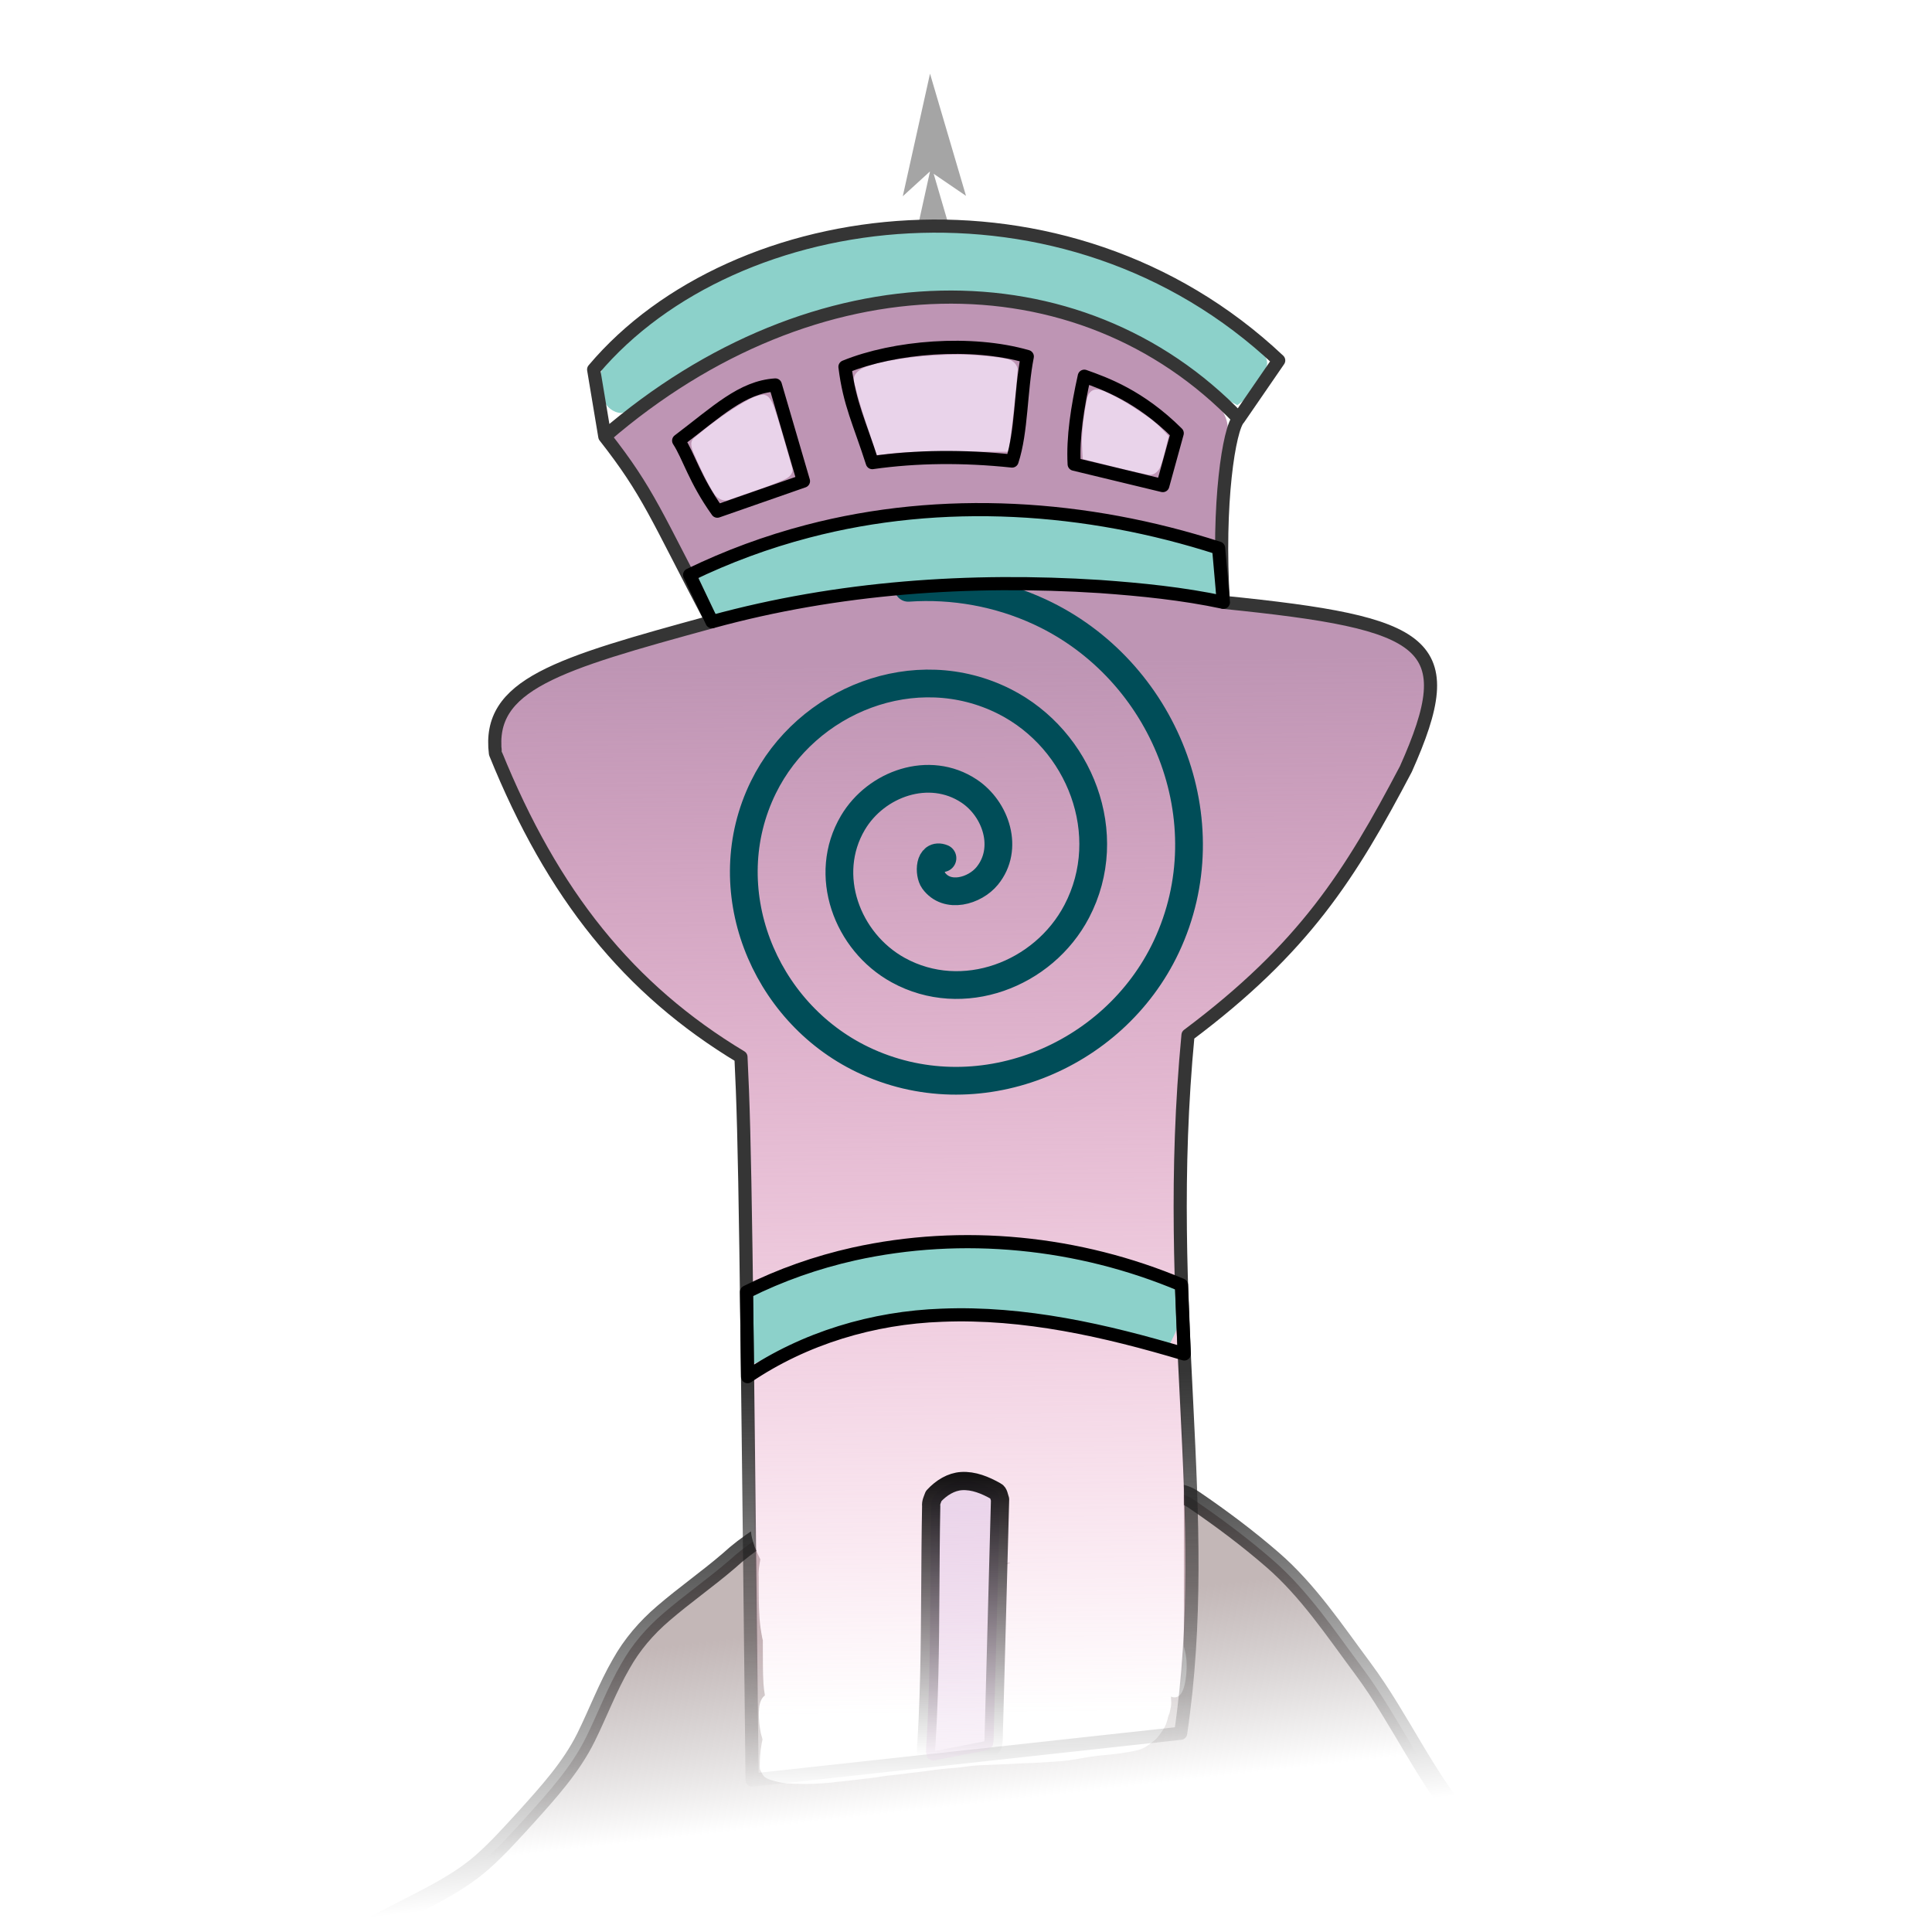 <?xml version="1.0" encoding="UTF-8" standalone="no"?>
<!-- Created with Inkscape (http://www.inkscape.org/) -->

<svg
   version="1.1"
   id="svg1"
   width="500"
   height="500"
   viewBox="0 0 500 500"
   xmlns:xlink="http://www.w3.org/1999/xlink"
   xmlns="http://www.w3.org/2000/svg"
   xmlns:svg="http://www.w3.org/2000/svg">
  <defs
     id="defs1">
    <linearGradient
       id="linearGradient38">
      <stop
         style="stop-color:#000000;stop-opacity:1;"
         offset="0"
         id="stop38" />
      <stop
         style="stop-color:#000000;stop-opacity:0;"
         offset="0.705"
         id="stop39" />
    </linearGradient>
    <linearGradient
       id="linearGradient36">
      <stop
         style="stop-color:#e9d3ea;stop-opacity:1;"
         offset="0"
         id="stop36" />
      <stop
         style="stop-color:#e9d3ea;stop-opacity:0;"
         offset="1"
         id="stop37" />
    </linearGradient>
    <linearGradient
       id="linearGradient34">
      <stop
         style="stop-color:#353535;stop-opacity:1;"
         offset="0.742"
         id="stop34" />
      <stop
         style="stop-color:#000000;stop-opacity:0;"
         offset="1"
         id="stop35" />
    </linearGradient>
    <linearGradient
       id="linearGradient27">
      <stop
         style="stop-color:#000000;stop-opacity:1;"
         offset="0"
         id="stop27" />
      <stop
         style="stop-color:#000000;stop-opacity:0;"
         offset="0.677"
         id="stop28" />
    </linearGradient>
    <linearGradient
       id="linearGradient30">
      <stop
         style="stop-color:#be95b4;stop-opacity:1;"
         offset="0.245"
         id="stop31" />
      <stop
         style="stop-color:#e671a9;stop-opacity:0;"
         offset="0.967"
         id="stop32" />
    </linearGradient>
    <linearGradient
       id="linearGradient22">
      <stop
         style="stop-color:#afa9a9;stop-opacity:0;"
         offset="0.388"
         id="stop26" />
      <stop
         style="stop-color:#c3b7b7;stop-opacity:1;"
         offset="0.658"
         id="stop25" />
    </linearGradient>
    <linearGradient
       xlink:href="#linearGradient22"
       id="linearGradient23"
       x1="280.99"
       y1="524.941"
       x2="261.847"
       y2="354.668"
       gradientUnits="userSpaceOnUse"
       gradientTransform="matrix(1.071,0,0,1.071,-6.715,7.798)" />
    <linearGradient
       xlink:href="#linearGradient30"
       id="linearGradient28"
       x1="266.175"
       y1="96.555"
       x2="270.076"
       y2="449.005"
       gradientUnits="userSpaceOnUse"
       gradientTransform="matrix(1.071,0,0,1.071,-6.715,7.798)" />
    <linearGradient
       xlink:href="#linearGradient27"
       id="linearGradient29"
       x1="273.655"
       y1="387.556"
       x2="294.153"
       y2="569.874"
       gradientUnits="userSpaceOnUse" />
    <linearGradient
       xlink:href="#linearGradient34"
       id="linearGradient35"
       x1="276.195"
       y1="83.965"
       x2="287.146"
       y2="494.99"
       gradientUnits="userSpaceOnUse" />
    <linearGradient
       xlink:href="#linearGradient36"
       id="linearGradient37"
       x1="284.396"
       y1="407.861"
       x2="285.627"
       y2="520.056"
       gradientUnits="userSpaceOnUse" />
    <linearGradient
       xlink:href="#linearGradient38"
       id="linearGradient39"
       x1="284.396"
       y1="407.861"
       x2="285.627"
       y2="520.056"
       gradientUnits="userSpaceOnUse" />
    <clipPath
       clipPathUnits="userSpaceOnUse"
       id="clipPath61">
      <path
         id="path62"
         style="fill:#ff0000;fill-opacity:1;fill-rule:nonzero;stroke:none"
         d="M 52.341,410.277 V 582.295 H 517.939 V 410.277 H 338.269 c 0.023,0.543 0.042,1.086 0.057,1.629 0.036,1.426 0.043,2.851 0.049,4.277 0.006,1.397 0.007,2.793 0.008,4.189 6.7e-4,1.236 0.002,2.473 0.002,3.709 1.2e-4,1.369 -2e-5,2.738 0,4.107 2e-5,1.798 0,3.595 0,5.393 v 5 c 1e-5,1.694 0,3.388 0,5.082 v 4.375 3.871 3.416 3.27 c 0.002,0.068 0.004,0.136 0.006,0.203 0.741,2.367 0.847,4.808 0.596,7.285 -0.515,5.084 -1.989,6.353 -3.939,5.633 0.04,0.494 0.057,0.991 0.072,1.486 0.008,0.765 -0.141,1.509 -0.328,2.246 -0.072,0.474 -0.228,0.911 -0.434,1.328 -0.04,0.189 -0.083,0.378 -0.131,0.566 -0.235,0.997 -0.574,1.968 -1.131,2.836 -0.345,0.507 -0.723,0.99 -1.072,1.494 -0.469,0.647 -1.002,1.237 -1.664,1.693 -0.597,0.486 -1.209,0.955 -1.869,1.354 -0.63,0.348 -1.273,0.663 -1.982,0.814 -0.813,0.213 -1.638,0.389 -2.467,0.527 -1.513,0.262 -3.031,0.484 -4.561,0.631 -1.197,0.114 -2.393,0.233 -3.59,0.346 -1.351,0.164 -2.688,0.407 -4.029,0.637 -2.229,0.389 -4.466,0.768 -6.732,0.855 -2.735,0.198 -5.471,0.363 -8.213,0.436 -2.693,0.137 -5.385,0.293 -8.08,0.385 -2.248,0.099 -4.508,0.122 -6.736,0.457 -1.769,0.262 -3.547,0.433 -5.332,0.545 -2.026,0.18 -4.03,0.499 -6.047,0.752 -2.183,0.241 -4.362,0.519 -6.541,0.795 -1.759,0.197 -3.524,0.354 -5.264,0.689 -1.095,0.156 -2.191,0.3 -3.293,0.4 -1.001,0.12 -2.002,0.235 -3.004,0.352 -0.869,0.116 -1.741,0.202 -2.611,0.305 -0.907,0.062 -1.806,0.183 -2.707,0.303 -1.636,0.165 -3.28,0.255 -4.922,0.334 -1.529,0.062 -3.057,0.033 -4.586,-0.021 -1.467,-0.053 -2.946,-0.091 -4.377,-0.453 -1.002,-0.24 -3.105,-0.731 -3.76,-1.525 -0.43,-0.521 -0.66,-1.178 -0.99,-1.768 -0.046,-0.548 -0.057,-1.093 -0.031,-1.643 0.017,-0.657 0.044,-1.315 0.098,-1.971 0.087,-1.042 0.208,-2.082 0.4,-3.111 0.065,-0.338 0.147,-0.675 0.209,-1.014 -0.081,-0.258 -0.15,-0.521 -0.209,-0.787 -0.034,-0.105 -0.066,-0.209 -0.098,-0.314 -0.19,-0.611 -0.253,-1.247 -0.369,-1.873 -0.156,-0.87 -0.213,-1.753 -0.252,-2.635 -0.057,-0.817 -0.016,-1.631 0.047,-2.445 0.127,-1.653 0.734,-2.753 1.498,-3.324 -0.175,-0.986 -0.292,-1.982 -0.371,-2.984 -0.1,-1.53 -0.123,-3.061 -0.141,-4.594 -0.013,-1.292 -0.017,-2.585 -0.019,-3.877 -0.002,-0.933 -0.002,-1.867 -0.002,-2.801 -0.133,-0.259 -0.555,-2.949 -0.598,-3.229 -0.233,-1.692 -0.331,-3.397 -0.4,-5.102 -0.051,-1.473 -0.06,-2.948 -0.07,-4.422 -0.007,-1.234 -0.008,-2.469 -0.01,-3.703 -0.102,-1.522 0.156,-3.013 0.428,-4.5 -0.254,-0.491 -0.5,-1.002 -0.738,-1.535 -0.48,-1.074 -0.229,-0.496 -0.748,-1.734 -0.277,-1.019 -0.663,-2.014 -0.83,-3.057 -0.344,-2.145 0.01,-4.33 0.471,-6.42 0.963,-3.564 2.695,-6.56 5.574,-8.93 0.904,-0.608 2.263,-1.454 3.273,-1.992 0.098,-0.245 0.175,-0.411 0.205,-0.428 v -0.002 h 0.002 0.002 0.002 0.002 v 0.002 h 0.002 v 0.002 0.002 c 0.007,0.026 -1.4e-4,0.11 -0.031,0.262 0.192,-0.702 0.406,-1.391 0.613,-2.08 z m 182.846,3.861 c -0.01,0.017 -0.018,0.035 -0.027,0.053 -0.382,1.149 -0.24,0.712 0.027,-0.053 z m 58.293,22.941 c -0.35,-0.01 -0.753,0.069 -1.182,0.195 0.36,0.076 0.753,0.048 1.182,-0.195 z" />
    </clipPath>
  </defs>
  <g
     id="g1"
     transform="translate(-32.003,-32.629)"
     style="display:inline">
    <path
       style="display:inline;fill:#a5a5a5;fill-opacity:0.997;fill-rule:nonzero;stroke:#000000;stroke-width:0;stroke-linecap:round;stroke-linejoin:round;stroke-dasharray:none;stroke-opacity:1"
       d="m 269.546,91.225 3.145,-14.243 -7.049,6.436 7.049,-31.724 9.312,31.623 -8.368,-5.712 3.979,13.582"
       id="path26" />
    <path
       id="path13"
       style="display:inline;fill:url(#linearGradient23);fill-opacity:1;fill-rule:nonzero;stroke:url(#linearGradient29);stroke-width:4.96;stroke-dasharray:none;stroke-opacity:1"
       d="m 280.04,412.772 c -6.491,0.021 -12.948,1.041 -19.194,2.784 -8.444,2.37 -16.473,6.025 -24.202,10.132 -5.657,3.077 -11.22,6.453 -15.978,10.831 -5.525,4.752 -11.52,8.923 -17.039,13.681 -4.319,3.688 -8.074,8.056 -10.848,13.023 -3.524,6.092 -5.994,12.707 -9.102,19.005 -3.894,7.876 -9.89,14.404 -15.712,20.882 -3.545,3.867 -7.048,7.794 -10.975,11.284 -0.84,0.738 -2.018,1.716 -2.89,2.367 -6.297,4.732 -13.5,8.022 -20.45,11.653 -6.509,3.318 -12.89,6.866 -19.264,10.426 -6.921,3.799 -14.1,7.16 -21.606,9.634 -4.605,1.565 -9.289,3.214 -13.196,6.201 -5.704,4.151 -10.711,9.146 -15.767,14.04 -2.278,2.304 -4.676,4.517 -6.683,7.068 -0.599,1.018 -0.824,2.216 -1.272,3.306 4.052,0.513 8.144,0.334 12.218,0.421 45.233,0.237 90.466,0.234 135.7,0.279 80.223,0.043 141.826,0.033 222.049,-0.06 27.612,-0.051 55.224,-0.048 82.835,-0.235 1.722,0.005 3.437,-0.169 5.156,-0.262 -6.104,-10.847 -11.994,-21.819 -18.417,-32.481 -5.151,-8.166 -31.272,-1.946 -45.063,-8.547 -15.105,-7.23 -27.129,-20.049 -38.248,-32.571 -10.976,-12.359 -17.591,-28.031 -27.462,-41.289 -7.251,-9.738 -14.066,-20.035 -23.273,-28.019 -6.428,-5.577 -13.252,-10.69 -20.282,-15.479 -1.629,-1.14 -3.57,-1.884 -5.584,-1.75 -1.006,-0.007 -1.887,-0.031 -2.812,-0.09 -1.691,-0.094 -3.674,-0.289 -5.473,-0.506 -10.831,-1.269 -21.683,-3.443 -32.568,-4.919 -4.836,-0.688 -9.719,-0.885 -14.6,-0.811 z"
       clip-path="url(#clipPath61)" />
    <path
       id="path16"
       style="display:inline;fill:url(#linearGradient28);fill-opacity:1;stroke:none;stroke-width:0.484"
       d="m 272.726,111.132 c -7.161,0.189 -14.337,1.007 -21.274,2.793 -19.262,4.575 -37.32,13.589 -53.14,25.417 -2.716,1.997 -5.399,4.04 -8.102,6.055 4.403,6.126 8.582,12.425 12.163,19.072 4.186,7.588 8.179,15.283 12.059,23.032 1.046,2.156 2.206,4.319 2.849,6.619 -0.688,0.623 -1.734,0.624 -2.565,0.992 -8.053,2.549 -16.263,4.57 -24.282,7.229 -7.505,2.443 -15.066,5.092 -21.72,9.422 -3.827,2.623 -6.991,6.781 -7.139,11.568 -0.196,4.555 1.959,8.723 3.719,12.787 7.673,16.913 17.615,32.961 30.57,46.351 7.775,8.099 16.713,14.987 26.057,21.172 0.935,0.633 1.856,1.294 2.711,2.032 0.718,6.497 0.745,12.9 0.93,19.419 0.885,32.906 1.09,65.826 1.537,98.74 0.267,22.717 0.58,45.433 0.954,68.148 36.081,-4.102 72.202,-7.856 108.268,-12.075 1.979,-11.768 2.541,-23.717 2.592,-35.633 0.25,-20.481 -0.68,-40.95 -1.63,-61.403 -0.86,-21.748 -1.113,-43.569 -0.315,-65.348 0.27,-5.827 0.645,-11.669 1.554,-17.432 1.001,-1.203 2.372,-2.032 3.526,-3.08 11.426,-9.271 22.445,-19.241 31.316,-31.048 7.982,-10.491 14.591,-21.954 20.55,-33.691 3.014,-6.223 5.809,-12.69 6.835,-19.576 0.497,-3.665 -0.102,-7.71 -2.68,-10.524 -3.189,-3.64 -7.931,-5.283 -12.438,-6.621 -10.076,-2.853 -20.548,-3.79 -30.897,-5.123 -2.279,-0.319 -4.754,-0.643 -7.075,-1.125 -0.476,-3.066 -0.371,-6.186 -0.455,-9.279 -0.048,-6.652 -0.019,-13.31 0.315,-19.955 0.053,-0.723 0.119,-1.796 0.2,-2.652 0.348,-4.332 1.068,-8.624 1.977,-12.871 0.44,-3.473 -1.64,-6.762 -4.353,-8.758 -10.663,-9.407 -23.393,-16.41 -36.992,-20.541 -8.255,-2.52 -16.841,-4.051 -25.485,-4.122 -3.379,-0.059 -6.761,-0.071 -10.14,0.007 z" />
    <path
       style="display:inline;fill:none;fill-rule:evenodd;stroke:#004d58;stroke-width:4.312;stroke-linecap:round;stroke-dasharray:none;stroke-opacity:1"
       id="path24"
       d="m 240.188,130.724 c 2.03,-0.972 2.312,2.257 1.616,3.375 -1.887,3.028 -6.281,2.074 -8.365,-0.142 -3.728,-3.964 -2.105,-10.274 1.901,-13.356 5.879,-4.523 14.328,-2.158 18.347,3.659 5.356,7.754 2.221,18.406 -5.418,23.337 -9.613,6.206 -22.494,2.29 -28.328,-7.176 -7.066,-11.465 -2.362,-26.588 8.935,-33.319 13.312,-7.932 30.687,-2.435 38.31,10.693 8.801,15.158 2.51,34.788 -12.452,43.3 -17.001,9.672 -38.891,2.586 -48.291,-14.21 -10.545,-18.844 -2.663,-42.995 15.969,-53.282 6.145,-3.392 13.133,-5.167 20.149,-5.168"
       transform="matrix(-1.661,0.116,0.116,1.661,659.698,9.728)" />
    <path
       id="path22"
       style="display:inline;fill:#8cd1ca;fill-opacity:1;stroke:none;stroke-width:0.342"
       d="m 271.85,92.413 c -22.631,0.396 -45.39,6.409 -64.536,18.659 -6.274,4.064 -12.115,8.805 -17.385,14.104 -1.426,1.511 -2.704,3.405 -2.577,5.575 0.051,1.739 0.47,3.447 0.821,5.141 0.601,1.992 2.521,3.549 4.607,3.627 1.826,-0.276 3.21,-1.64 4.709,-2.611 3.506,-2.55 6.971,-5.015 10.686,-7.293 7.04,-4.403 14.442,-8.229 22.106,-11.427 3.881,-1.621 8.035,-3.117 12.136,-4.359 2.229,-0.678 4.322,-1.247 6.568,-1.808 2.035,-0.505 4.297,-1 6.44,-1.417 6.154,-1.195 12.616,-1.956 18.969,-2.161 2.855,-0.099 6.083,-0.083 8.922,0.049 4.349,0.203 8.533,0.633 12.843,1.354 14.115,2.333 27.711,7.69 39.629,15.603 4.402,2.861 8.468,6.191 12.478,9.569 1.205,0.993 2.582,1.735 3.958,2.459 1.704,-1.212 3.346,-2.59 4.383,-4.44 1.19,-1.867 2.65,-3.663 3.246,-5.825 0.356,-1.459 -0.545,-2.787 -1.543,-3.755 -1.792,-1.771 -3.852,-3.244 -5.796,-4.841 -9.076,-7.09 -19.261,-12.69 -29.915,-17.023 -16.049,-6.496 -33.463,-9.442 -50.749,-9.179 z M 283.661,165.731 c -8.323,0.062 -16.645,0.653 -24.869,1.955 -15.1,2.291 -29.886,6.632 -43.835,12.851 -1.634,0.243 -2.707,2.148 -1.982,3.654 1.29,2.341 2.42,4.784 3.255,7.331 0.024,0.989 0.774,0.613 1.42,0.433 4.127,-1.048 8.239,-2.055 12.35,-2.944 8.878,-1.94 17.988,-3.306 26.935,-4.379 5.245,-0.608 10.505,-1.093 15.718,-1.441 4.007,-0.256 8.004,-0.442 11.961,-0.543 6.892,-0.161 13.867,-0.112 20.684,0.116 4.034,0.134 8.131,0.327 12.076,0.603 8.86,0.566 17.685,1.593 26.458,2.947 0.981,0.14 1.962,0.28 2.943,0.42 0.04,-3.098 0.135,-6.219 -0.35,-9.286 0.051,-1.594 -1.353,-2.877 -2.886,-3.017 -13.113,-3.764 -26.511,-6.671 -40.114,-7.896 -6.568,-0.615 -13.168,-0.879 -19.764,-0.802 z m -2.553,189.493 c -17.78,0.161 -35.604,3.743 -51.813,11.129 -0.933,0.416 -1.866,0.832 -2.8,1.247 0,6.082 0,12.164 0,18.246 7.317,-3.275 14.605,-6.956 22.218,-9.324 6.711,-2.122 13.641,-3.564 20.65,-4.231 0.826,-0.078 1.985,-0.17 2.939,-0.231 6.964,-0.246 13.939,-0.087 20.896,0.286 0.694,0.051 1.733,0.116 2.561,0.192 5.302,0.555 10.609,1.471 15.779,2.477 6.723,1.301 13.354,3.017 19.998,4.666 1.073,0.259 2.146,0.519 3.218,0.779 0.908,-1.975 2.236,-3.94 2.045,-6.215 0.073,-2.741 0.027,-5.484 0.039,-8.226 -8.544,-3.408 -17.339,-6.233 -26.373,-8.009 -9.656,-1.933 -19.509,-2.869 -29.357,-2.786 z" />
    <path
       id="path6"
       style="display:inline;fill:none;fill-opacity:1;stroke:url(#linearGradient35);stroke-width:3.402;stroke-linecap:round;stroke-linejoin:round;stroke-dasharray:none"
       d="M 352.574,140.97 362.93,125.911 C 307.759,73.846 222.153,84.953 185.639,128.263 l 2.888,17.329 m 149.028,335.602 c 8.507,-57.627 -4.94,-108.876 1.902,-180.687 30.155,-22.574 42.035,-41.587 56.382,-68.849 14.646,-32.753 6.151,-37.758 -47.227,-43.153 -1.631,-25.75 1.527,-45.066 3.961,-47.535 -41.237,-43.001 -109.685,-42.338 -164.046,4.621 11.332,14.476 13.085,20.077 27.726,47.943 -40.114,10.973 -58.247,16.224 -56.03,34.08 14.806,36.587 34.482,61.069 63.539,78.557 1.118,22.075 1.335,47.605 2.888,187.152 z" />
    <path
       id="path29"
       style="display:inline;fill:none;fill-opacity:1;stroke:#000000;stroke-width:3.402;stroke-linecap:round;stroke-linejoin:round;stroke-dasharray:none;stroke-opacity:1"
       d="m 225.475,388.902 c 14.79,-9.998 32.5,-15.27 50.284,-15.897 21.333,-0.864 42.417,3.962 62.728,10.023 M 216.254,193.535 c 32.6,-8.937 66.764,-11.272 100.418,-9.113 10.706,0.77 21.431,1.843 31.941,4.084 m 0,0 c -0.412,-4.677 -0.825,-9.355 -1.237,-14.032 -34.157,-11.029 -71.489,-13.5 -106.372,-4.338 -10.511,2.747 -20.752,6.527 -30.526,11.27 1.925,4.043 3.851,8.087 5.776,12.13 m 122.234,189.493 c -0.238,-5.948 -0.476,-11.896 -0.714,-17.845 -26.567,-11.224 -56.658,-14.271 -84.854,-8.015 -9.588,2.15 -18.93,5.425 -27.72,9.824 0.091,7.303 0.183,14.606 0.274,21.91" />
    <path
       id="path19"
       style="display:inline;fill:#e9d3ea;fill-opacity:1;stroke:none;stroke-width:0.484;stroke-dasharray:none"
       d="m 278.105,124.402 c -6.386,0.193 -12.794,0.777 -19.025,2.233 -1.944,0.557 -4.161,0.997 -5.529,2.613 -0.821,0.966 -0.597,2.288 -0.208,3.383 1.485,6.04 3.673,11.875 5.598,17.783 2.328,-0.239 4.644,-0.618 6.985,-0.696 0.647,-0.025 1.537,-0.058 2.257,-0.074 8.284,-0.211 16.571,-0.083 24.857,-0.089 0.923,-6.974 1.785,-13.961 2.307,-20.978 0.122,-1.576 -1.271,-2.779 -2.723,-3.045 -2.998,-0.62 -6.07,-0.809 -9.117,-1.051 -1.798,-0.103 -3.6,-0.111 -5.4,-0.079 z m 37.691,9.024 c -1.367,-0.046 -2.294,1.202 -2.481,2.45 -0.746,3.596 -1.2,7.264 -1.338,10.934 0.045,1.545 0.173,3.087 0.251,4.63 5.609,1.354 11.181,2.88 16.836,4.03 1.588,0.363 2.942,-0.989 3.38,-2.406 0.894,-2.456 1.355,-5.044 2.037,-7.564 -1.664,-1.799 -3.352,-3.598 -5.401,-4.97 -3.545,-2.5 -7.234,-4.851 -11.204,-6.62 -0.662,-0.255 -1.362,-0.519 -2.081,-0.485 z m -86.657,1.389 c -2.114,0.315 -3.948,1.551 -5.775,2.588 -4.117,2.489 -7.973,5.394 -11.654,8.485 -0.482,0.404 -0.781,0.902 -0.813,1.54 0.022,1.609 0.956,3.046 1.524,4.515 1.387,2.939 2.735,5.925 4.519,8.649 0.9,1.238 2.624,2.013 4.074,1.268 4.64,-1.699 9.414,-3.062 13.92,-5.106 1.13,-0.466 2.353,-1.428 2.157,-2.788 -1.292,-4.512 -2.547,-9.052 -3.94,-13.541 -0.599,-1.651 -0.99,-3.458 -2.085,-4.864 -0.357,-0.454 -0.992,-0.746 -1.545,-0.791 -0.128,0.015 -0.256,0.029 -0.383,0.044 z" />
    <path
       id="path32"
       style="display:inline;fill:none;fill-opacity:1;stroke:#000000;stroke-width:3.402;stroke-linecap:round;stroke-linejoin:round;stroke-dasharray:none;stroke-opacity:1"
       d="m 309.998,152.762 c -0.381,-6.962 0.834,-14.722 2.62,-22.767 5.304,1.893 14.286,5.048 24.05,14.75 l -3.734,13.554 z m -52.246,-0.408 c -3.294,-10.322 -5.893,-15.184 -7.072,-24.797 12.778,-5.22 32.677,-6.851 47.188,-2.661 -1.741,8.827 -1.438,19.458 -3.944,27.049 -12.546,-1.323 -24.671,-1.226 -36.172,0.408 z m -50.113,-5.686 c 2.636,4.037 4.133,10.021 10.009,18.253 l 22.288,-7.777 -7.278,-24.888 c -8.644,0.574 -15.073,6.889 -25.019,14.412 z" />
    <path
       id="path1"
       style="display:inline;fill:url(#linearGradient37);fill-opacity:1;stroke:url(#linearGradient39);stroke-width:4.718;stroke-linecap:round;stroke-linejoin:round;stroke-dasharray:none"
       d="m 280.821,415.935 c -2.639,0.171 -5.159,1.674 -7.19,3.877 -0.296,0.844 -0.751,1.635 -0.634,2.615 -0.282,14.495 -0.158,28.998 -0.495,43.491 -0.093,3.864 -0.229,7.89 -0.409,11.812 -0.083,1.56 -0.168,3.405 -0.264,4.967 -0.028,1.156 -0.238,2.345 -0.152,3.481 0.245,0.577 0.172,1.565 0.776,1.679 0.488,0.273 0.974,0.603 1.509,0.341 4.594,-0.897 9.187,-1.795 13.781,-2.692 0.448,-0.507 1.218,-0.687 1.277,-1.588 0.252,-1.304 0.115,-2.696 0.207,-4.037 0.531,-19.738 1.062,-39.477 1.593,-59.215 -0.289,-0.743 -0.335,-1.754 -1.004,-2.077 -2.836,-1.616 -5.874,-2.856 -8.994,-2.655 z" />
  </g>
  <script
     id="mesh_polyfill"
     type="text/javascript">
!function(){const t=&quot;http://www.w3.org/2000/svg&quot;,e=&quot;http://www.w3.org/1999/xlink&quot;,s=&quot;http://www.w3.org/1999/xhtml&quot;,r=2;if(document.createElementNS(t,&quot;meshgradient&quot;).x)return;const n=(t,e,s,r)=&gt;{let n=new x(.5*(e.x+s.x),.5*(e.y+s.y)),o=new x(.5*(t.x+e.x),.5*(t.y+e.y)),i=new x(.5*(s.x+r.x),.5*(s.y+r.y)),a=new x(.5*(n.x+o.x),.5*(n.y+o.y)),h=new x(.5*(n.x+i.x),.5*(n.y+i.y)),l=new x(.5*(a.x+h.x),.5*(a.y+h.y));return[[t,o,a,l],[l,h,i,r]]},o=t=&gt;{let e=t[0].distSquared(t[1]),s=t[2].distSquared(t[3]),r=.25*t[0].distSquared(t[2]),n=.25*t[1].distSquared(t[3]),o=e&gt;s?e:s,i=r&gt;n?r:n;return 18*(o&gt;i?o:i)},i=(t,e)=&gt;Math.sqrt(t.distSquared(e)),a=(t,e)=&gt;t.scale(2/3).add(e.scale(1/3)),h=t=&gt;{let e,s,r,n,o,i,a,h=new g;return t.match(/(\w+\(\s*[^)]+\))+/g).forEach(t=&gt;{let l=t.match(/[\w.-]+/g),d=l.shift();switch(d){case&quot;translate&quot;:2===l.length?e=new g(1,0,0,1,l[0],l[1]):(console.error(&quot;mesh.js: translate does not have 2 arguments!&quot;),e=new g(1,0,0,1,0,0)),h=h.append(e);break;case&quot;scale&quot;:1===l.length?s=new g(l[0],0,0,l[0],0,0):2===l.length?s=new g(l[0],0,0,l[1],0,0):(console.error(&quot;mesh.js: scale does not have 1 or 2 arguments!&quot;),s=new g(1,0,0,1,0,0)),h=h.append(s);break;case&quot;rotate&quot;:if(3===l.length&amp;&amp;(e=new g(1,0,0,1,l[1],l[2]),h=h.append(e)),l[0]){r=l[0]*Math.PI/180;let t=Math.cos(r),e=Math.sin(r);Math.abs(t)&lt;1e-16&amp;&amp;(t=0),Math.abs(e)&lt;1e-16&amp;&amp;(e=0),a=new g(t,e,-e,t,0,0),h=h.append(a)}else console.error(&quot;math.js: No argument to rotate transform!&quot;);3===l.length&amp;&amp;(e=new g(1,0,0,1,-l[1],-l[2]),h=h.append(e));break;case&quot;skewX&quot;:l[0]?(r=l[0]*Math.PI/180,n=Math.tan(r),o=new g(1,0,n,1,0,0),h=h.append(o)):console.error(&quot;math.js: No argument to skewX transform!&quot;);break;case&quot;skewY&quot;:l[0]?(r=l[0]*Math.PI/180,n=Math.tan(r),i=new g(1,n,0,1,0,0),h=h.append(i)):console.error(&quot;math.js: No argument to skewY transform!&quot;);break;case&quot;matrix&quot;:6===l.length?h=h.append(new g(...l)):console.error(&quot;math.js: Incorrect number of arguments for matrix!&quot;);break;default:console.error(&quot;mesh.js: Unhandled transform type: &quot;+d)}}),h},l=t=&gt;{let e=[],s=t.split(/[ ,]+/);for(let t=0,r=s.length-1;t&lt;r;t+=2)e.push(new x(parseFloat(s[t]),parseFloat(s[t+1])));return e},d=(t,e)=&gt;{for(let s in e)t.setAttribute(s,e[s])},c=(t,e,s,r,n)=&gt;{let o,i,a=[0,0,0,0];for(let h=0;h&lt;3;++h)e[h]&lt;t[h]&amp;&amp;e[h]&lt;s[h]||t[h]&lt;e[h]&amp;&amp;s[h]&lt;e[h]?a[h]=0:(a[h]=.5*((e[h]-t[h])/r+(s[h]-e[h])/n),o=Math.abs(3*(e[h]-t[h])/r),i=Math.abs(3*(s[h]-e[h])/n),a[h]&gt;o?a[h]=o:a[h]&gt;i&amp;&amp;(a[h]=i));return a},u=[[1,0,0,0,0,0,0,0,0,0,0,0,0,0,0,0],[0,0,0,0,1,0,0,0,0,0,0,0,0,0,0,0],[-3,3,0,0,-2,-1,0,0,0,0,0,0,0,0,0,0],[2,-2,0,0,1,1,0,0,0,0,0,0,0,0,0,0],[0,0,0,0,0,0,0,0,1,0,0,0,0,0,0,0],[0,0,0,0,0,0,0,0,0,0,0,0,1,0,0,0],[0,0,0,0,0,0,0,0,-3,3,0,0,-2,-1,0,0],[0,0,0,0,0,0,0,0,2,-2,0,0,1,1,0,0],[-3,0,3,0,0,0,0,0,-2,0,-1,0,0,0,0,0],[0,0,0,0,-3,0,3,0,0,0,0,0,-2,0,-1,0],[9,-9,-9,9,6,3,-6,-3,6,-6,3,-3,4,2,2,1],[-6,6,6,-6,-3,-3,3,3,-4,4,-2,2,-2,-2,-1,-1],[2,0,-2,0,0,0,0,0,1,0,1,0,0,0,0,0],[0,0,0,0,2,0,-2,0,0,0,0,0,1,0,1,0],[-6,6,6,-6,-4,-2,4,2,-3,3,-3,3,-2,-1,-2,-1],[4,-4,-4,4,2,2,-2,-2,2,-2,2,-2,1,1,1,1]],f=t=&gt;{let e=[];for(let s=0;s&lt;16;++s){e[s]=0;for(let r=0;r&lt;16;++r)e[s]+=u[s][r]*t[r]}return e},p=(t,e,s)=&gt;{const r=e*e,n=s*s,o=e*e*e,i=s*s*s;return t[0]+t[1]*e+t[2]*r+t[3]*o+t[4]*s+t[5]*s*e+t[6]*s*r+t[7]*s*o+t[8]*n+t[9]*n*e+t[10]*n*r+t[11]*n*o+t[12]*i+t[13]*i*e+t[14]*i*r+t[15]*i*o},y=t=&gt;{let e=[],s=[],r=[];for(let s=0;s&lt;4;++s)e[s]=[],e[s][0]=n(t[0][s],t[1][s],t[2][s],t[3][s]),e[s][1]=[],e[s][1].push(...n(...e[s][0][0])),e[s][1].push(...n(...e[s][0][1])),e[s][2]=[],e[s][2].push(...n(...e[s][1][0])),e[s][2].push(...n(...e[s][1][1])),e[s][2].push(...n(...e[s][1][2])),e[s][2].push(...n(...e[s][1][3]));for(let t=0;t&lt;8;++t){s[t]=[];for(let r=0;r&lt;4;++r)s[t][r]=[],s[t][r][0]=n(e[0][2][t][r],e[1][2][t][r],e[2][2][t][r],e[3][2][t][r]),s[t][r][1]=[],s[t][r][1].push(...n(...s[t][r][0][0])),s[t][r][1].push(...n(...s[t][r][0][1])),s[t][r][2]=[],s[t][r][2].push(...n(...s[t][r][1][0])),s[t][r][2].push(...n(...s[t][r][1][1])),s[t][r][2].push(...n(...s[t][r][1][2])),s[t][r][2].push(...n(...s[t][r][1][3]))}for(let t=0;t&lt;8;++t){r[t]=[];for(let e=0;e&lt;8;++e)r[t][e]=[],r[t][e][0]=s[t][0][2][e],r[t][e][1]=s[t][1][2][e],r[t][e][2]=s[t][2][2][e],r[t][e][3]=s[t][3][2][e]}return r};class x{constructor(t,e){this.x=t||0,this.y=e||0}toString(){return`(x=${this.x}, y=${this.y})`}clone(){return new x(this.x,this.y)}add(t){return new x(this.x+t.x,this.y+t.y)}scale(t){return void 0===t.x?new x(this.x*t,this.y*t):new x(this.x*t.x,this.y*t.y)}distSquared(t){let e=this.x-t.x,s=this.y-t.y;return e*e+s*s}transform(t){let e=this.x*t.a+this.y*t.c+t.e,s=this.x*t.b+this.y*t.d+t.f;return new x(e,s)}}class g{constructor(t,e,s,r,n,o){void 0===t?(this.a=1,this.b=0,this.c=0,this.d=1,this.e=0,this.f=0):(this.a=t,this.b=e,this.c=s,this.d=r,this.e=n,this.f=o)}toString(){return`affine: ${this.a} ${this.c} ${this.e} \n       ${this.b} ${this.d} ${this.f}`}append(t){t instanceof g||console.error(&quot;mesh.js: argument to Affine.append is not affine!&quot;);let e=this.a*t.a+this.c*t.b,s=this.b*t.a+this.d*t.b,r=this.a*t.c+this.c*t.d,n=this.b*t.c+this.d*t.d,o=this.a*t.e+this.c*t.f+this.e,i=this.b*t.e+this.d*t.f+this.f;return new g(e,s,r,n,o,i)}}class w{constructor(t,e){this.nodes=t,this.colors=e}paintCurve(t,e){if(o(this.nodes)&gt;r){const s=n(...this.nodes);let r=[[],[]],o=[[],[]];for(let t=0;t&lt;4;++t)r[0][t]=this.colors[0][t],r[1][t]=(this.colors[0][t]+this.colors[1][t])/2,o[0][t]=r[1][t],o[1][t]=this.colors[1][t];let i=new w(s[0],r),a=new w(s[1],o);i.paintCurve(t,e),a.paintCurve(t,e)}else{let s=Math.round(this.nodes[0].x);if(s&gt;=0&amp;&amp;s&lt;e){let r=4*(~~this.nodes[0].y*e+s);t[r]=Math.round(this.colors[0][0]),t[r+1]=Math.round(this.colors[0][1]),t[r+2]=Math.round(this.colors[0][2]),t[r+3]=Math.round(this.colors[0][3])}}}}class m{constructor(t,e){this.nodes=t,this.colors=e}split(){let t=[[],[],[],[]],e=[[],[],[],[]],s=[[[],[]],[[],[]]],r=[[[],[]],[[],[]]];for(let s=0;s&lt;4;++s){const r=n(this.nodes[0][s],this.nodes[1][s],this.nodes[2][s],this.nodes[3][s]);t[0][s]=r[0][0],t[1][s]=r[0][1],t[2][s]=r[0][2],t[3][s]=r[0][3],e[0][s]=r[1][0],e[1][s]=r[1][1],e[2][s]=r[1][2],e[3][s]=r[1][3]}for(let t=0;t&lt;4;++t)s[0][0][t]=this.colors[0][0][t],s[0][1][t]=this.colors[0][1][t],s[1][0][t]=(this.colors[0][0][t]+this.colors[1][0][t])/2,s[1][1][t]=(this.colors[0][1][t]+this.colors[1][1][t])/2,r[0][0][t]=s[1][0][t],r[0][1][t]=s[1][1][t],r[1][0][t]=this.colors[1][0][t],r[1][1][t]=this.colors[1][1][t];return[new m(t,s),new m(e,r)]}paint(t,e){let s,n=!1;for(let t=0;t&lt;4;++t)if((s=o([this.nodes[0][t],this.nodes[1][t],this.nodes[2][t],this.nodes[3][t]]))&gt;r){n=!0;break}if(n){let s=this.split();s[0].paint(t,e),s[1].paint(t,e)}else{new w([...this.nodes[0]],[...this.colors[0]]).paintCurve(t,e)}}}class b{constructor(t){this.readMesh(t),this.type=t.getAttribute(&quot;type&quot;)||&quot;bilinear&quot;}readMesh(t){let e=[[]],s=[[]],r=Number(t.getAttribute(&quot;x&quot;)),n=Number(t.getAttribute(&quot;y&quot;));e[0][0]=new x(r,n);let o=t.children;for(let t=0,r=o.length;t&lt;r;++t){e[3*t+1]=[],e[3*t+2]=[],e[3*t+3]=[],s[t+1]=[];let r=o[t].children;for(let n=0,o=r.length;n&lt;o;++n){let o=r[n].children;for(let r=0,i=o.length;r&lt;i;++r){let i=r;0!==t&amp;&amp;++i;let h,d=o[r].getAttribute(&quot;path&quot;),c=&quot;l&quot;;null!=d&amp;&amp;(c=(h=d.match(/\s*([lLcC])\s*(.*)/))[1]);let u=l(h[2]);switch(c){case&quot;l&quot;:0===i?(e[3*t][3*n+3]=u[0].add(e[3*t][3*n]),e[3*t][3*n+1]=a(e[3*t][3*n],e[3*t][3*n+3]),e[3*t][3*n+2]=a(e[3*t][3*n+3],e[3*t][3*n])):1===i?(e[3*t+3][3*n+3]=u[0].add(e[3*t][3*n+3]),e[3*t+1][3*n+3]=a(e[3*t][3*n+3],e[3*t+3][3*n+3]),e[3*t+2][3*n+3]=a(e[3*t+3][3*n+3],e[3*t][3*n+3])):2===i?(0===n&amp;&amp;(e[3*t+3][3*n+0]=u[0].add(e[3*t+3][3*n+3])),e[3*t+3][3*n+1]=a(e[3*t+3][3*n],e[3*t+3][3*n+3]),e[3*t+3][3*n+2]=a(e[3*t+3][3*n+3],e[3*t+3][3*n])):(e[3*t+1][3*n]=a(e[3*t][3*n],e[3*t+3][3*n]),e[3*t+2][3*n]=a(e[3*t+3][3*n],e[3*t][3*n]));break;case&quot;L&quot;:0===i?(e[3*t][3*n+3]=u[0],e[3*t][3*n+1]=a(e[3*t][3*n],e[3*t][3*n+3]),e[3*t][3*n+2]=a(e[3*t][3*n+3],e[3*t][3*n])):1===i?(e[3*t+3][3*n+3]=u[0],e[3*t+1][3*n+3]=a(e[3*t][3*n+3],e[3*t+3][3*n+3]),e[3*t+2][3*n+3]=a(e[3*t+3][3*n+3],e[3*t][3*n+3])):2===i?(0===n&amp;&amp;(e[3*t+3][3*n+0]=u[0]),e[3*t+3][3*n+1]=a(e[3*t+3][3*n],e[3*t+3][3*n+3]),e[3*t+3][3*n+2]=a(e[3*t+3][3*n+3],e[3*t+3][3*n])):(e[3*t+1][3*n]=a(e[3*t][3*n],e[3*t+3][3*n]),e[3*t+2][3*n]=a(e[3*t+3][3*n],e[3*t][3*n]));break;case&quot;c&quot;:0===i?(e[3*t][3*n+1]=u[0].add(e[3*t][3*n]),e[3*t][3*n+2]=u[1].add(e[3*t][3*n]),e[3*t][3*n+3]=u[2].add(e[3*t][3*n])):1===i?(e[3*t+1][3*n+3]=u[0].add(e[3*t][3*n+3]),e[3*t+2][3*n+3]=u[1].add(e[3*t][3*n+3]),e[3*t+3][3*n+3]=u[2].add(e[3*t][3*n+3])):2===i?(e[3*t+3][3*n+2]=u[0].add(e[3*t+3][3*n+3]),e[3*t+3][3*n+1]=u[1].add(e[3*t+3][3*n+3]),0===n&amp;&amp;(e[3*t+3][3*n+0]=u[2].add(e[3*t+3][3*n+3]))):(e[3*t+2][3*n]=u[0].add(e[3*t+3][3*n]),e[3*t+1][3*n]=u[1].add(e[3*t+3][3*n]));break;case&quot;C&quot;:0===i?(e[3*t][3*n+1]=u[0],e[3*t][3*n+2]=u[1],e[3*t][3*n+3]=u[2]):1===i?(e[3*t+1][3*n+3]=u[0],e[3*t+2][3*n+3]=u[1],e[3*t+3][3*n+3]=u[2]):2===i?(e[3*t+3][3*n+2]=u[0],e[3*t+3][3*n+1]=u[1],0===n&amp;&amp;(e[3*t+3][3*n+0]=u[2])):(e[3*t+2][3*n]=u[0],e[3*t+1][3*n]=u[1]);break;default:console.error(&quot;mesh.js: &quot;+c+&quot; invalid path type.&quot;)}if(0===t&amp;&amp;0===n||r&gt;0){let e=window.getComputedStyle(o[r]).stopColor.match(/^rgb\s*\(\s*(\d+)\s*,\s*(\d+)\s*,\s*(\d+)\s*\)$/i),a=window.getComputedStyle(o[r]).stopOpacity,h=255;a&amp;&amp;(h=Math.floor(255*a)),e&amp;&amp;(0===i?(s[t][n]=[],s[t][n][0]=Math.floor(e[1]),s[t][n][1]=Math.floor(e[2]),s[t][n][2]=Math.floor(e[3]),s[t][n][3]=h):1===i?(s[t][n+1]=[],s[t][n+1][0]=Math.floor(e[1]),s[t][n+1][1]=Math.floor(e[2]),s[t][n+1][2]=Math.floor(e[3]),s[t][n+1][3]=h):2===i?(s[t+1][n+1]=[],s[t+1][n+1][0]=Math.floor(e[1]),s[t+1][n+1][1]=Math.floor(e[2]),s[t+1][n+1][2]=Math.floor(e[3]),s[t+1][n+1][3]=h):3===i&amp;&amp;(s[t+1][n]=[],s[t+1][n][0]=Math.floor(e[1]),s[t+1][n][1]=Math.floor(e[2]),s[t+1][n][2]=Math.floor(e[3]),s[t+1][n][3]=h))}}e[3*t+1][3*n+1]=new x,e[3*t+1][3*n+2]=new x,e[3*t+2][3*n+1]=new x,e[3*t+2][3*n+2]=new x,e[3*t+1][3*n+1].x=(-4*e[3*t][3*n].x+6*(e[3*t][3*n+1].x+e[3*t+1][3*n].x)+-2*(e[3*t][3*n+3].x+e[3*t+3][3*n].x)+3*(e[3*t+3][3*n+1].x+e[3*t+1][3*n+3].x)+-1*e[3*t+3][3*n+3].x)/9,e[3*t+1][3*n+2].x=(-4*e[3*t][3*n+3].x+6*(e[3*t][3*n+2].x+e[3*t+1][3*n+3].x)+-2*(e[3*t][3*n].x+e[3*t+3][3*n+3].x)+3*(e[3*t+3][3*n+2].x+e[3*t+1][3*n].x)+-1*e[3*t+3][3*n].x)/9,e[3*t+2][3*n+1].x=(-4*e[3*t+3][3*n].x+6*(e[3*t+3][3*n+1].x+e[3*t+2][3*n].x)+-2*(e[3*t+3][3*n+3].x+e[3*t][3*n].x)+3*(e[3*t][3*n+1].x+e[3*t+2][3*n+3].x)+-1*e[3*t][3*n+3].x)/9,e[3*t+2][3*n+2].x=(-4*e[3*t+3][3*n+3].x+6*(e[3*t+3][3*n+2].x+e[3*t+2][3*n+3].x)+-2*(e[3*t+3][3*n].x+e[3*t][3*n+3].x)+3*(e[3*t][3*n+2].x+e[3*t+2][3*n].x)+-1*e[3*t][3*n].x)/9,e[3*t+1][3*n+1].y=(-4*e[3*t][3*n].y+6*(e[3*t][3*n+1].y+e[3*t+1][3*n].y)+-2*(e[3*t][3*n+3].y+e[3*t+3][3*n].y)+3*(e[3*t+3][3*n+1].y+e[3*t+1][3*n+3].y)+-1*e[3*t+3][3*n+3].y)/9,e[3*t+1][3*n+2].y=(-4*e[3*t][3*n+3].y+6*(e[3*t][3*n+2].y+e[3*t+1][3*n+3].y)+-2*(e[3*t][3*n].y+e[3*t+3][3*n+3].y)+3*(e[3*t+3][3*n+2].y+e[3*t+1][3*n].y)+-1*e[3*t+3][3*n].y)/9,e[3*t+2][3*n+1].y=(-4*e[3*t+3][3*n].y+6*(e[3*t+3][3*n+1].y+e[3*t+2][3*n].y)+-2*(e[3*t+3][3*n+3].y+e[3*t][3*n].y)+3*(e[3*t][3*n+1].y+e[3*t+2][3*n+3].y)+-1*e[3*t][3*n+3].y)/9,e[3*t+2][3*n+2].y=(-4*e[3*t+3][3*n+3].y+6*(e[3*t+3][3*n+2].y+e[3*t+2][3*n+3].y)+-2*(e[3*t+3][3*n].y+e[3*t][3*n+3].y)+3*(e[3*t][3*n+2].y+e[3*t+2][3*n].y)+-1*e[3*t][3*n].y)/9}}this.nodes=e,this.colors=s}paintMesh(t,e){let s=(this.nodes.length-1)/3,r=(this.nodes[0].length-1)/3;if(&quot;bilinear&quot;===this.type||s&lt;2||r&lt;2){let n;for(let o=0;o&lt;s;++o)for(let s=0;s&lt;r;++s){let r=[];for(let t=3*o,e=3*o+4;t&lt;e;++t)r.push(this.nodes[t].slice(3*s,3*s+4));let i=[];i.push(this.colors[o].slice(s,s+2)),i.push(this.colors[o+1].slice(s,s+2)),(n=new m(r,i)).paint(t,e)}}else{let n,o,a,h,l,d,u;const x=s,g=r;s++,r++;let w=new Array(s);for(let t=0;t&lt;s;++t){w[t]=new Array(r);for(let e=0;e&lt;r;++e)w[t][e]=[],w[t][e][0]=this.nodes[3*t][3*e],w[t][e][1]=this.colors[t][e]}for(let t=0;t&lt;s;++t)for(let e=0;e&lt;r;++e)0!==t&amp;&amp;t!==x&amp;&amp;(n=i(w[t-1][e][0],w[t][e][0]),o=i(w[t+1][e][0],w[t][e][0]),w[t][e][2]=c(w[t-1][e][1],w[t][e][1],w[t+1][e][1],n,o)),0!==e&amp;&amp;e!==g&amp;&amp;(n=i(w[t][e-1][0],w[t][e][0]),o=i(w[t][e+1][0],w[t][e][0]),w[t][e][3]=c(w[t][e-1][1],w[t][e][1],w[t][e+1][1],n,o));for(let t=0;t&lt;r;++t){w[0][t][2]=[],w[x][t][2]=[];for(let e=0;e&lt;4;++e)n=i(w[1][t][0],w[0][t][0]),o=i(w[x][t][0],w[x-1][t][0]),w[0][t][2][e]=n&gt;0?2*(w[1][t][1][e]-w[0][t][1][e])/n-w[1][t][2][e]:0,w[x][t][2][e]=o&gt;0?2*(w[x][t][1][e]-w[x-1][t][1][e])/o-w[x-1][t][2][e]:0}for(let t=0;t&lt;s;++t){w[t][0][3]=[],w[t][g][3]=[];for(let e=0;e&lt;4;++e)n=i(w[t][1][0],w[t][0][0]),o=i(w[t][g][0],w[t][g-1][0]),w[t][0][3][e]=n&gt;0?2*(w[t][1][1][e]-w[t][0][1][e])/n-w[t][1][3][e]:0,w[t][g][3][e]=o&gt;0?2*(w[t][g][1][e]-w[t][g-1][1][e])/o-w[t][g-1][3][e]:0}for(let s=0;s&lt;x;++s)for(let r=0;r&lt;g;++r){let n=i(w[s][r][0],w[s+1][r][0]),o=i(w[s][r+1][0],w[s+1][r+1][0]),c=i(w[s][r][0],w[s][r+1][0]),x=i(w[s+1][r][0],w[s+1][r+1][0]),g=[[],[],[],[]];for(let t=0;t&lt;4;++t){(d=[])[0]=w[s][r][1][t],d[1]=w[s+1][r][1][t],d[2]=w[s][r+1][1][t],d[3]=w[s+1][r+1][1][t],d[4]=w[s][r][2][t]*n,d[5]=w[s+1][r][2][t]*n,d[6]=w[s][r+1][2][t]*o,d[7]=w[s+1][r+1][2][t]*o,d[8]=w[s][r][3][t]*c,d[9]=w[s+1][r][3][t]*x,d[10]=w[s][r+1][3][t]*c,d[11]=w[s+1][r+1][3][t]*x,d[12]=0,d[13]=0,d[14]=0,d[15]=0,u=f(d);for(let e=0;e&lt;9;++e){g[t][e]=[];for(let s=0;s&lt;9;++s)g[t][e][s]=p(u,e/8,s/8),g[t][e][s]&gt;255?g[t][e][s]=255:g[t][e][s]&lt;0&amp;&amp;(g[t][e][s]=0)}}h=[];for(let t=3*s,e=3*s+4;t&lt;e;++t)h.push(this.nodes[t].slice(3*r,3*r+4));l=y(h);for(let s=0;s&lt;8;++s)for(let r=0;r&lt;8;++r)(a=new m(l[s][r],[[[g[0][s][r],g[1][s][r],g[2][s][r],g[3][s][r]],[g[0][s][r+1],g[1][s][r+1],g[2][s][r+1],g[3][s][r+1]]],[[g[0][s+1][r],g[1][s+1][r],g[2][s+1][r],g[3][s+1][r]],[g[0][s+1][r+1],g[1][s+1][r+1],g[2][s+1][r+1],g[3][s+1][r+1]]]])).paint(t,e)}}}transform(t){if(t instanceof x)for(let e=0,s=this.nodes.length;e&lt;s;++e)for(let s=0,r=this.nodes[0].length;s&lt;r;++s)this.nodes[e][s]=this.nodes[e][s].add(t);else if(t instanceof g)for(let e=0,s=this.nodes.length;e&lt;s;++e)for(let s=0,r=this.nodes[0].length;s&lt;r;++s)this.nodes[e][s]=this.nodes[e][s].transform(t)}scale(t){for(let e=0,s=this.nodes.length;e&lt;s;++e)for(let s=0,r=this.nodes[0].length;s&lt;r;++s)this.nodes[e][s]=this.nodes[e][s].scale(t)}}document.querySelectorAll(&quot;rect,circle,ellipse,path,text&quot;).forEach((r,n)=&gt;{let o=r.getAttribute(&quot;id&quot;);o||(o=&quot;patchjs_shape&quot;+n,r.setAttribute(&quot;id&quot;,o));const i=r.style.fill.match(/^url\(\s*&quot;?\s*#([^\s&quot;]+)&quot;?\s*\)/),a=r.style.stroke.match(/^url\(\s*&quot;?\s*#([^\s&quot;]+)&quot;?\s*\)/);if(i&amp;&amp;i[1]){const a=document.getElementById(i[1]);if(a&amp;&amp;&quot;meshgradient&quot;===a.nodeName){const i=r.getBBox();let l=document.createElementNS(s,&quot;canvas&quot;);d(l,{width:i.width,height:i.height});const c=l.getContext(&quot;2d&quot;);let u=c.createImageData(i.width,i.height);const f=new b(a);&quot;objectBoundingBox&quot;===a.getAttribute(&quot;gradientUnits&quot;)&amp;&amp;f.scale(new x(i.width,i.height));const p=a.getAttribute(&quot;gradientTransform&quot;);null!=p&amp;&amp;f.transform(h(p)),&quot;userSpaceOnUse&quot;===a.getAttribute(&quot;gradientUnits&quot;)&amp;&amp;f.transform(new x(-i.x,-i.y)),f.paintMesh(u.data,l.width),c.putImageData(u,0,0);const y=document.createElementNS(t,&quot;image&quot;);d(y,{width:i.width,height:i.height,x:i.x,y:i.y});let g=l.toDataURL();y.setAttributeNS(e,&quot;xlink:href&quot;,g),r.parentNode.insertBefore(y,r),r.style.fill=&quot;none&quot;;const w=document.createElementNS(t,&quot;use&quot;);w.setAttributeNS(e,&quot;xlink:href&quot;,&quot;#&quot;+o);const m=&quot;patchjs_clip&quot;+n,M=document.createElementNS(t,&quot;clipPath&quot;);M.setAttribute(&quot;id&quot;,m),M.appendChild(w),r.parentElement.insertBefore(M,r),y.setAttribute(&quot;clip-path&quot;,&quot;url(#&quot;+m+&quot;)&quot;),u=null,l=null,g=null}}if(a&amp;&amp;a[1]){const o=document.getElementById(a[1]);if(o&amp;&amp;&quot;meshgradient&quot;===o.nodeName){const i=parseFloat(r.style.strokeWidth.slice(0,-2))*(parseFloat(r.style.strokeMiterlimit)||parseFloat(r.getAttribute(&quot;stroke-miterlimit&quot;))||1),a=r.getBBox(),l=Math.trunc(a.width+i),c=Math.trunc(a.height+i),u=Math.trunc(a.x-i/2),f=Math.trunc(a.y-i/2);let p=document.createElementNS(s,&quot;canvas&quot;);d(p,{width:l,height:c});const y=p.getContext(&quot;2d&quot;);let g=y.createImageData(l,c);const w=new b(o);&quot;objectBoundingBox&quot;===o.getAttribute(&quot;gradientUnits&quot;)&amp;&amp;w.scale(new x(l,c));const m=o.getAttribute(&quot;gradientTransform&quot;);null!=m&amp;&amp;w.transform(h(m)),&quot;userSpaceOnUse&quot;===o.getAttribute(&quot;gradientUnits&quot;)&amp;&amp;w.transform(new x(-u,-f)),w.paintMesh(g.data,p.width),y.putImageData(g,0,0);const M=document.createElementNS(t,&quot;image&quot;);d(M,{width:l,height:c,x:0,y:0});let S=p.toDataURL();M.setAttributeNS(e,&quot;xlink:href&quot;,S);const k=&quot;pattern_clip&quot;+n,A=document.createElementNS(t,&quot;pattern&quot;);d(A,{id:k,patternUnits:&quot;userSpaceOnUse&quot;,width:l,height:c,x:u,y:f}),A.appendChild(M),o.parentNode.appendChild(A),r.style.stroke=&quot;url(#&quot;+k+&quot;)&quot;,g=null,p=null,S=null}}})}();
</script>
</svg>
